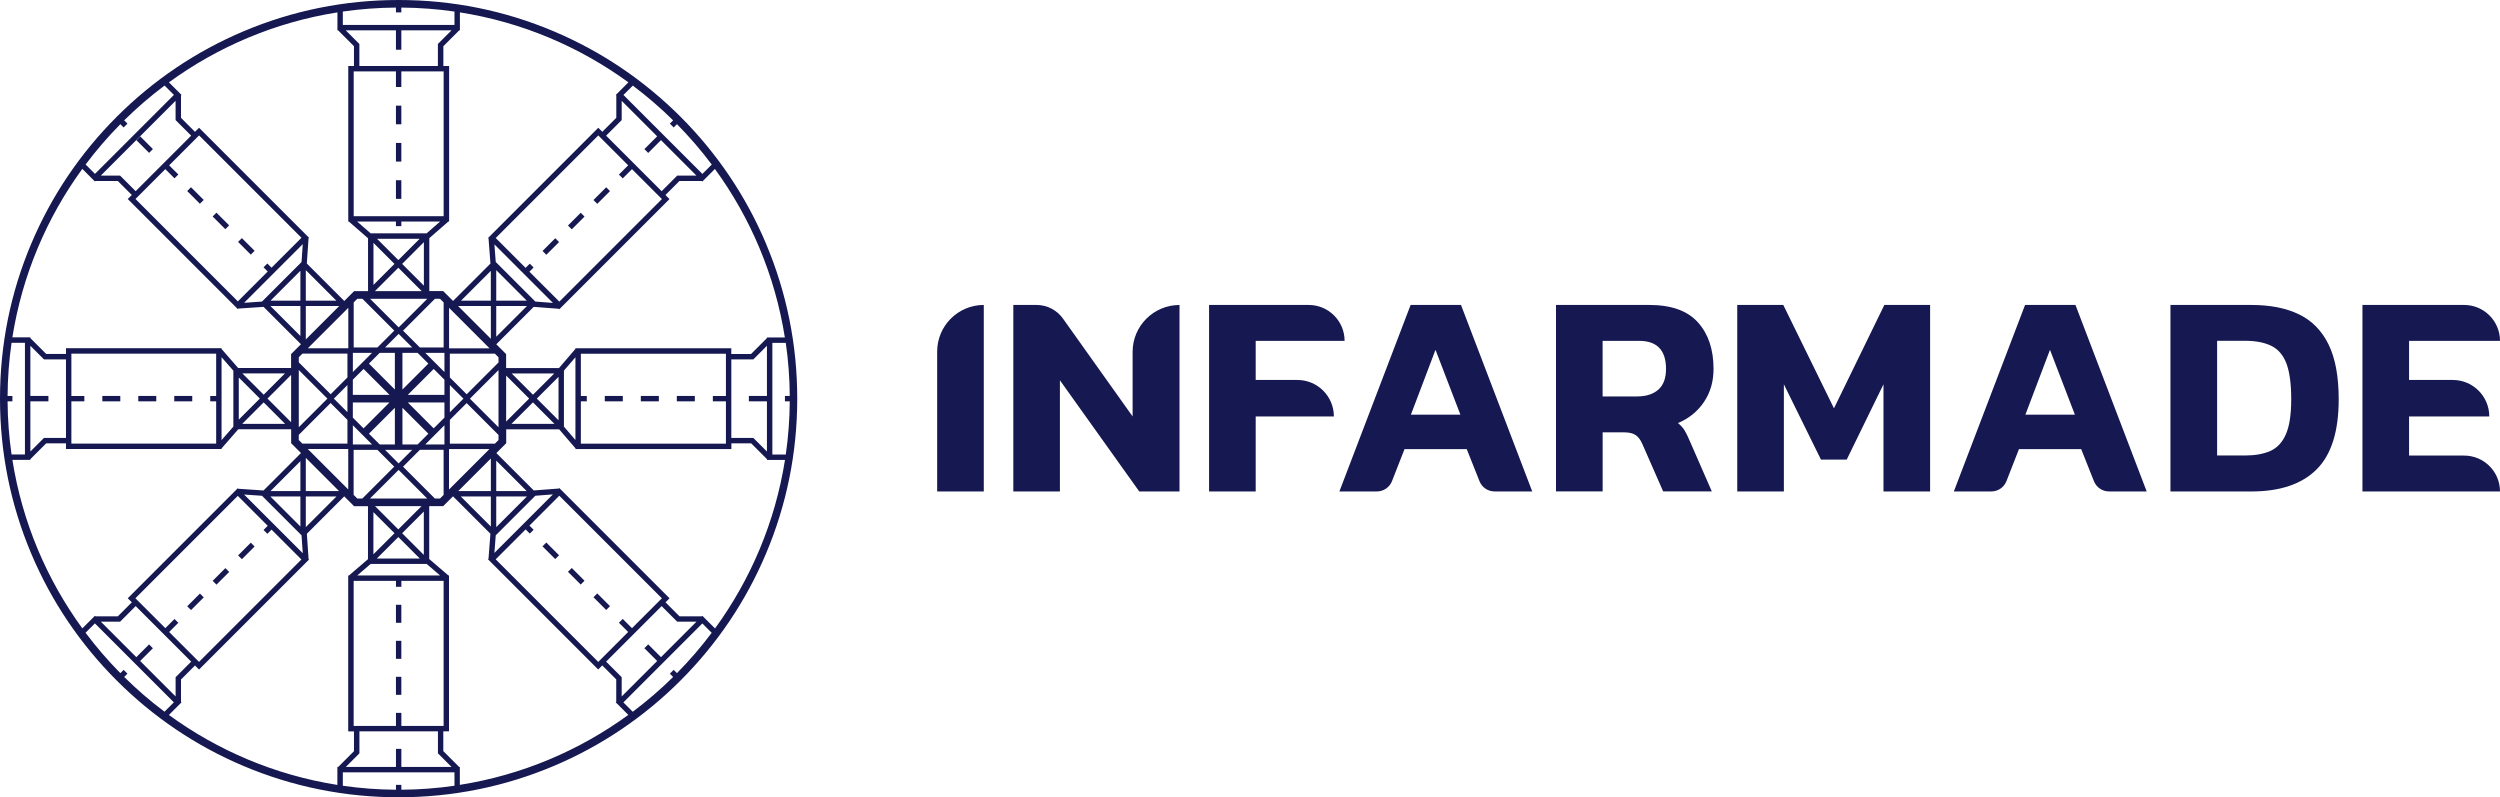 <svg xmlns="http://www.w3.org/2000/svg" id="uuid-61cc5eaf-6c51-4e95-a8d0-b991ebd8f399" data-name="Capa 1" viewBox="0 0 811.86 258.92"><g><path d="M304.34,159.59v-45.42c0-8.36,6.78-15.14,15.14-15.14h0v60.56h-15.14Z" style="fill: #151851;"></path><path d="M329.07,159.59v-60.56h7.53c3.42,0,6.62,1.65,8.6,4.44l22.61,31.77v-20.97c0-8.41,6.82-15.23,15.23-15.23h0v60.56h-13.07l-25.77-36.11v36.11h-15.14Z" style="fill: #151851;"></path><path d="M392.64,159.59v-60.56h32.35c6.44,0,11.66,5.22,11.66,11.66h0s-28.87,0-28.87,0v12.7h13.54c6.54,0,11.85,5.3,11.85,11.85h0s-25.39,0-25.39,0v24.36h-15.14Z" style="fill: #151851;"></path><path d="M434.96,159.59l23.13-60.56h16.36l23.13,60.56h-12.24c-2.15,0-4.08-1.31-4.88-3.31l-4.14-10.42h-20.22l-4.06,10.39c-.79,2.01-2.73,3.34-4.89,3.34h-12.21ZM458.18,134.67h16.08l-8.09-21.07-7.99,21.07Z" style="fill: #151851;"></path><path d="M505.3,159.59v-60.56h30.28c7.15,0,12.41,1.88,15.8,5.64,3.39,3.76,5.08,8.81,5.08,15.14,0,4.08-1.03,7.65-3.1,10.72-2.07,3.07-4.89,5.36-8.46,6.86.88.69,1.58,1.46,2.11,2.3.53.85,1.11,2.02,1.74,3.53l7.15,16.36h-15.8l-6.77-15.42c-.56-1.32-1.29-2.27-2.16-2.87-.88-.6-2.13-.89-3.76-.89h-6.96v19.18h-15.14ZM520.44,128.74h11.19c2.95,0,5.25-.74,6.91-2.21,1.66-1.47,2.49-3.71,2.49-6.72,0-6.08-2.92-9.12-8.74-9.12h-11.85v18.05Z" style="fill: #151851;"></path><path d="M564.16,159.59v-60.56h14.95l16.46,33.57,16.36-33.57h14.86v60.56h-15.14v-34.79l-11.94,24.45h-8.37l-12.04-24.45v34.79h-15.14Z" style="fill: #151851;"></path><path d="M634.5,159.59l23.13-60.56h16.36l23.13,60.56h-12.24c-2.15,0-4.08-1.31-4.88-3.31l-4.14-10.42h-20.22l-4.06,10.39c-.79,2.01-2.73,3.34-4.89,3.34h-12.21ZM657.73,134.67h16.08l-8.09-21.07-7.99,21.07Z" style="fill: #151851;"></path><path d="M704.84,159.59v-60.56h26.24c6.14,0,11.32,1.02,15.52,3.06,4.2,2.04,7.4,5.3,9.59,9.78,2.19,4.48,3.29,10.42,3.29,17.82,0,10.41-2.4,17.99-7.19,22.76-4.8,4.77-11.86,7.15-21.21,7.15h-26.24ZM719.98,147.92h9.03c3.26,0,6-.48,8.23-1.46,2.22-.97,3.92-2.77,5.08-5.41,1.16-2.63,1.74-6.43,1.74-11.38s-.52-8.89-1.55-11.61c-1.03-2.73-2.67-4.64-4.89-5.74-2.23-1.1-5.09-1.65-8.6-1.65h-9.03v37.24Z" style="fill: #151851;"></path><path d="M767.19,159.59v-60.56h33.01c6.44,0,11.66,5.22,11.66,11.66h0s-29.53,0-29.53,0v12.7h14.2c6.54,0,11.85,5.3,11.85,11.85h0s-26.05,0-26.05,0v12.7h17.87c6.44,0,11.66,5.22,11.66,11.66h0s-44.67,0-44.67,0Z" style="fill: #151851;"></path></g><g><rect x="208.1" y="128.58" width="5.85" height="1.75" style="fill: #151851;"></rect><rect x="196.4" y="128.58" width="5.85" height="1.75" style="fill: #151851;"></rect><rect x="219.79" y="128.58" width="5.85" height="1.75" style="fill: #151851;"></rect><rect x="44.91" y="128.58" width="5.84" height="1.75" style="fill: #151851;"></rect><rect x="33.23" y="128.58" width="5.84" height="1.75" style="fill: #151851;"></rect><rect x="56.59" y="128.58" width="5.84" height="1.75" style="fill: #151851;"></rect><rect x="128.58" y="208.1" width="1.75" height="5.85" style="fill: #151851;"></rect><rect x="128.58" y="219.79" width="1.75" height="5.85" style="fill: #151851;"></rect><rect x="128.58" y="196.4" width="1.75" height="5.85" style="fill: #151851;"></rect><rect x="128.58" y="46.42" width="1.75" height="6.05" style="fill: #151851;"></rect><rect x="128.58" y="34.31" width="1.75" height="6.05" style="fill: #151851;"></rect><rect x="128.58" y="58.53" width="1.75" height="6.05" style="fill: #151851;"></rect><rect x="186.25" y="184.21" width="1.75" height="5.85" transform="translate(-77.51 187.13) rotate(-45)" style="fill: #151851;"></rect><rect x="194.53" y="192.48" width="1.75" height="5.85" transform="translate(-80.94 195.4) rotate(-45)" style="fill: #151851;"></rect><rect x="177.98" y="175.94" width="1.75" height="5.85" transform="translate(-74.09 178.86) rotate(-45)" style="fill: #151851;"></rect><rect x="46.09" y="44.05" width="1.75" height="5.84" transform="translate(-19.45 46.96) rotate(-45)" style="fill: #151851;"></rect><rect x="79.12" y="77.08" width="1.75" height="5.84" transform="translate(-33.14 80) rotate(-45)" style="fill: #151851;"></rect><rect x="70.86" y="68.82" width="1.75" height="5.84" transform="translate(-29.72 71.74) rotate(-45)" style="fill: #151851;"></rect><rect x="62.6" y="60.56" width="1.75" height="5.84" transform="translate(-26.3 63.48) rotate(-45)" style="fill: #151851;"></rect><rect x="192.48" y="62.64" width="5.85" height="1.75" transform="translate(12.32 156.77) rotate(-45)" style="fill: #151851;"></rect><rect x="175.94" y="79.18" width="5.85" height="1.75" transform="translate(-4.22 149.92) rotate(-45)" style="fill: #151851;"></rect><rect x="184.21" y="70.91" width="5.85" height="1.75" transform="translate(4.05 153.35) rotate(-45)" style="fill: #151851;"></rect><rect x="77.08" y="178.04" width="5.84" height="1.75" transform="translate(-103.08 108.97) rotate(-45)" style="fill: #151851;"></rect><rect x="68.82" y="186.3" width="5.84" height="1.75" transform="translate(-111.34 105.55) rotate(-45)" style="fill: #151851;"></rect><rect x="60.56" y="194.56" width="5.84" height="1.75" transform="translate(-119.6 102.13) rotate(-45)" style="fill: #151851;"></rect><path d="M248.74,79.07c-6.52-15.42-15.85-29.26-27.74-41.15-11.89-11.89-25.73-21.22-41.15-27.74C163.89,3.42,146.93,0,129.46,0s-34.43,3.42-50.39,10.17c-15.42,6.52-29.26,15.85-41.15,27.74-11.89,11.89-21.22,25.73-27.74,41.15C3.42,95.03,0,111.98,0,129.46s3.42,34.43,10.17,50.39c6.52,15.42,15.85,29.26,27.74,41.15,11.89,11.89,25.73,21.22,41.15,27.74,15.96,6.75,32.92,10.17,50.39,10.17s34.43-3.42,50.39-10.17c15.42-6.52,29.26-15.85,41.15-27.74,11.89-11.89,21.22-25.73,27.74-41.15,6.75-15.96,10.17-32.92,10.17-50.39s-3.42-34.43-10.17-50.39ZM254.9,109.58h-5.85v.23l-5.14,5.14h-6.43v-1.85h-50.62v.21l-5.33,6.21h-17.17v-4.53l-3.19-3.19,12.15-12.15,8.13.62.17.17,35.79-35.79-1.32-1.32,4.54-4.54h7.27l.17.17,4.09-4.09c11.56,15.87,19.53,34.51,22.72,54.72ZM249.06,130.34v16.29l-4.42-4.42h-7.15v-25.5h7.15l4.42-4.42v16.29h-5.87v1.75h5.87ZM235.74,130.34v13.74h-47.11v-13.74h1.93v-1.75h-1.93v-13.72h47.11v13.72h-4.25v1.75h4.25ZM186.87,116.01v26.88l-3.74-4.35v-18.18l3.74-4.35ZM171.84,129.43l-7.47,7.47v-14.94l7.47,7.47ZM166.18,121.28h13.81l-6.91,6.91-6.91-6.91ZM173.08,130.67l6.98,6.98h-13.97l6.98-6.98ZM174.33,129.43l7.05-7.05v14.11l-7.05-7.05ZM213.41,214.65l-11.52,11.52v-6.25l-5.06-5.06,18.03-18.03,5.06,5.06h6.25l-11.52,11.52-4.15-4.15-1.24,1.24,4.15,4.15ZM205.23,203.99l-3-3-1.24,1.24,3,3-9.71,9.72-33.31-33.31,9.72-9.72,1.36,1.36,1.24-1.24-1.36-1.36,9.7-9.7,33.31,33.31-9.7,9.7ZM160.55,179.56l.44-5.72,12.85-12.85,5.72-.44-19.01,19.01ZM161.15,171.19v-9.96h9.96l-9.96,9.96ZM161.15,159.47v-9.88l9.89,9.88h-9.89ZM160.71,144.08h-14.62v-7.73l5.45-5.45,10.35,10.35v1.65l-1.18,1.18ZM148.82,159.47l10.58-10.58v10.58h-10.58ZM159.4,161.23v9.76l-9.76-9.76h9.76ZM159.4,99.38v10.64l-10.64-10.64h10.64ZM149.72,97.63l9.67-9.67v9.67h-9.67ZM158.97,113.11h-13.14v-13.14l13.14,13.14ZM146.09,125.05l4.41,4.41-4.41,4.41v-8.81ZM145.81,158.97v-13.14h13.14l-13.14,13.14ZM152.6,129.47l9.29-9.29v18.58l-9.29-9.29ZM151.55,128.04l-5.47-5.47v-7.71h14.64l1.17,1.17v1.67l-10.34,10.34ZM210.5,49.66l4.15-4.15,11.52,11.52h-6.25l-5.06,5.06-18.03-18.03,5.06-5.06v-6.25l11.52,11.52-4.15,4.15,1.24,1.24ZM203.99,53.69l-3,3,1.24,1.24,3-3,9.72,9.71-33.31,33.31-9.72-9.71,1.36-1.37-1.24-1.24-1.36,1.36-9.7-9.7,33.31-33.31,9.7,9.7ZM179.56,98.37l-5.72-.44-12.85-12.85-.44-5.72,19.01,19.01ZM171.12,99.38l-9.97,9.97v-9.97h9.97ZM161.15,97.63v-9.9l9.9,9.9h-9.9ZM218.6,39.08l-1.07,1.07,1.24,1.24,1.07-1.07c4.05,4.11,7.83,8.49,11.3,13.12l-3.04,3.04-25.64-25.64,3.04-3.04c4.62,3.46,9,7.24,13.1,11.29ZM149.35,9.86v-5.84c20.21,3.19,38.85,11.17,54.72,22.72l-4.09,4.09.16.16v7.27l-4.54,4.54-1.31-1.31-35.79,35.79.15.15.62,8.16-12.14,12.14-3.2-3.2h-4.51v-17.19l6.19-5.4h.24V21.43h-1.87v-6.43l5.14-5.14h.25ZM146.63,249.06h-16.29v-5.87h-1.75v5.87h-16.29l4.42-4.42v-7.15h25.5v7.15l4.42,4.42ZM130.34,235.74v-4.25h-1.75v4.25h-13.74v-47.11h13.74v1.93h1.75v-1.93h13.72v47.11h-13.72ZM116.02,186.87l4.35-3.74h18.18l4.35,3.74h-26.88ZM130.59,173.16l7.04-7.04v14.08l-7.04-7.04ZM136.33,181.38h-13.96l6.98-6.98,6.98,6.98ZM129.35,171.92l-7.55-7.55h15.09l-7.55,7.55ZM128.11,173.16l-6.85,6.85v-13.7l6.85,6.85ZM120.15,161.89l9.29-9.29,9.29,9.29h-18.58ZM112.29,9.86h16.29v6.29h1.75v-6.29h16.29l-4.42,4.42v7.15h-25.5v-7.15l-4.42-4.42ZM128.58,23.18v5.07h1.75v-5.07h13.74v47.02h-29.21V23.18h13.72ZM128.58,71.95v1.49h1.75v-1.49h12.59l-4.39,3.83h-18.16l-4.39-3.83h12.59ZM128.11,85.7l-6.83,6.83v-13.66l6.83,6.83ZM122.44,77.54h13.84l-6.92,6.92-6.92-6.92ZM129.35,86.94l7.61,7.61h-15.21l7.61-7.61ZM130.59,85.7l7.06-7.06v14.12l-7.06-7.06ZM138.76,97.03l-9.29,9.29-9.29-9.29h18.58ZM128.23,114.59v11.91l-8.42-8.42,3.49-3.49h4.93ZM125.05,112.83l4.41-4.41,4.41,4.41h-8.81ZM133.86,146.09l-4.41,4.41-4.41-4.41h8.81ZM123.3,144.33l-3.49-3.49,8.42-8.42v11.91h-4.93ZM130.69,144.33v-11.91l8.42,8.42-3.49,3.49h-4.93ZM130.69,114.59h4.93l3.49,3.49-8.42,8.42v-11.91ZM130.89,107.38l10.35-10.35h1.65l1.18,1.18v14.62h-7.73l-5.45-5.45ZM128.04,107.37l-5.47,5.47h-7.71v-14.64l1.17-1.17h1.67l10.34,10.34ZM120.82,114.59l-6.23,6.23v-6.23h6.23ZM118.07,119.81l8.42,8.42h-11.91v-4.93l3.49-3.49ZM126.49,130.69l-8.42,8.42-3.49-3.49v-4.93h11.91ZM120.82,144.33h-6.23v-6.23l6.23,6.23ZM114.84,146.09h7.73l5.45,5.45-10.35,10.35h-1.65l-1.18-1.18v-14.62ZM130.88,151.55l5.47-5.47h7.71v14.64l-1.17,1.17h-1.67l-10.34-10.34ZM138.1,144.33l6.23-6.23v6.23h-6.23ZM140.84,139.11l-8.42-8.42h11.91v4.93l-3.49,3.49ZM132.42,128.23l8.42-8.42,3.49,3.49v4.93h-11.91ZM138.1,114.59h6.23v6.23l-6.23-6.23ZM111.34,3.75c5.64-.81,11.4-1.25,17.24-1.29v1.57h1.75v-1.57c5.86.04,11.62.48,17.26,1.29v4.35h-36.26V3.75ZM109.58,4.01v5.85h.23l5.14,5.14v6.43h-1.85v50.53h.21l6.21,5.42v17.17h-4.53l-3.19,3.19-12.16-12.16.56-8.19.17-.17-35.73-35.73-1.32,1.32-4.54-4.54v-7.27l.17-.17-4.09-4.09c15.87-11.56,34.51-19.53,54.72-22.72ZM48.41,209.27l-4.14,4.14-11.52-11.52h6.25l5.06-5.06,18.03,18.03-5.06,5.06v6.25l-11.52-11.52,4.14-4.14-1.24-1.24ZM54.93,205.23l2.98-2.98-1.24-1.24-2.98,2.98-9.72-9.71,33.25-33.25,9.72,9.72-1.36,1.36,1.24,1.24,1.36-1.36,9.7,9.7-33.25,33.25-9.7-9.7ZM79.27,160.6l5.81.4,12.84,12.84.4,5.81-19.05-19.05ZM97.55,161.23v9.75l-9.75-9.75h9.75ZM87.85,159.47l9.7-9.7v9.7h-9.7ZM98.19,144.06l-1.17-1.17v-1.67l10.34-10.34,5.47,5.47v7.71h-14.64ZM87.86,97.63l9.69-9.69v9.69h-9.69ZM97.55,99.38v9.73l-9.73-9.73h9.73ZM85.08,97.93l-5.81.4,19.05-19.05-.4,5.81-12.84,12.84ZM62.08,44.05l-18.03,18.03-5.06-5.06h-6.25l24.28-24.28v6.25l5.06,5.06ZM53.69,54.93l2.98,2.98,1.24-1.24-2.98-2.98,9.72-9.72,33.25,33.25-9.72,9.71-1.36-1.36-1.24,1.24,1.36,1.36-9.7,9.7-33.25-33.25,9.7-9.7ZM98.21,114.84h14.62v7.73l-5.45,5.45-10.35-10.35v-1.65l1.18-1.18ZM110.16,99.38l-10.85,10.85v-10.85h10.85ZM99.31,97.63v-9.91l9.91,9.91h-9.91ZM112.83,125.05v8.81l-4.41-4.41,4.41-4.41ZM106.32,129.45l-9.29,9.29v-18.58l9.29,9.29ZM99.31,161.23h9.95l-9.95,9.95v-9.95ZM99.31,159.47v-10.79l10.79,10.79h-10.79ZM99.95,145.81h13.14v13.14l-13.14-13.14ZM99.97,113.09l13.14-13.14v13.14h-13.14ZM39.08,40.32l1.07,1.07,1.24-1.24-1.07-1.07c4.11-4.05,8.49-7.83,13.12-11.3l3.04,3.04-25.64,25.64-3.04-3.04c3.46-4.62,7.24-9,11.29-13.1ZM26.74,54.85l4.09,4.09.16-.16h7.27l4.54,4.54-1.31,1.31,35.73,35.73.15-.15,8.22-.56,12.14,12.14-3.2,3.2v4.51h-17.19l-5.4-6.19v-.24H21.43v1.87h-6.43l-5.14-5.14v-.25h-5.84c3.19-20.21,11.17-38.85,22.72-54.72ZM84.38,129.43l-6.84,6.84v-13.68l6.84,6.84ZM78.7,121.26h13.85l-6.92,6.92-6.92-6.92ZM85.62,130.67l6.97,6.97h-13.93l6.97-6.97ZM86.86,129.43l7.68-7.68v15.36l-7.68-7.68ZM75.78,120.38v18.16l-3.83,4.39v-26.94l3.83,4.39ZM70.2,130.34v13.72H23.18v-13.72h4.21v-1.75h-4.21v-13.74h47.02v13.74h-1.93v1.75h1.93ZM9.86,128.58v-16.29l4.42,4.42h7.15v25.5h-7.15l-4.42,4.42v-16.29h5.86v-1.75h-5.86ZM2.46,130.34h1.57v-1.75h-1.57c.04-5.86.48-11.62,1.29-17.26h4.35v36.26H3.75c-.81-5.64-1.25-11.4-1.29-17.24ZM4.01,149.34h5.85v-.23l5.14-5.14h6.43v1.85h50.53v-.21l5.42-6.21h17.17v4.53l3.19,3.19-12.16,12.16-8.19-.56-.17-.17-35.73,35.73,1.32,1.32-4.54,4.54h-7.27l-.17-.17-4.09,4.09c-11.56-15.87-19.53-34.51-22.72-54.72ZM40.32,219.84l1.07-1.07-1.24-1.24-1.07,1.07c-4.05-4.11-7.83-8.49-11.3-13.12l3.04-3.04,25.64,25.64-3.04,3.04c-4.62-3.46-9-7.24-13.1-11.29ZM109.56,249.06v5.84c-20.21-3.19-38.85-11.17-54.71-22.72l4.09-4.09-.16-.16v-7.27l4.54-4.54,1.31,1.31,35.73-35.73-.15-.15-.56-8.22,12.14-12.14,3.2,3.2h4.51v17.19l-6.18,5.31h-.24v50.62h1.87v6.43l-5.14,5.14h-.25ZM147.58,255.17c-5.64.81-11.4,1.25-17.24,1.29v-1.57h-1.75v1.57c-5.86-.04-11.62-.48-17.26-1.29v-4.35h36.26v4.36ZM149.33,254.91v-5.85h-.23l-5.14-5.14v-6.43h1.85v-50.62h-.21l-6.21-5.33v-17.17h4.53l3.19-3.19,12.15,12.15-.62,8.12-.17.17,35.79,35.79,1.32-1.32,4.54,4.54v7.27l-.17.17,4.09,4.09c-15.87,11.56-34.51,19.53-54.72,22.72ZM219.84,218.6l-1.07-1.07-1.24,1.24,1.07,1.07c-4.11,4.05-8.49,7.83-13.12,11.3l-3.04-3.04,25.64-25.64,3.04,3.04c-3.46,4.62-7.24,9-11.29,13.1ZM232.18,204.07l-4.09-4.09-.16.16h-7.27l-4.54-4.54,1.31-1.31-35.79-35.79-.15.15-8.16.62-12.14-12.14,3.2-3.2v-4.51h17.19l5.31,6.18v.24h50.62v-1.87h6.43l5.14,5.14v.25h5.84c-3.19,20.21-11.17,38.85-22.72,54.72ZM255.17,147.6h-4.35v-36.26h4.36c.81,5.64,1.25,11.4,1.29,17.24h-1.57v1.75h1.57c-.04,5.86-.48,11.62-1.29,17.26Z" style="fill: #151851;"></path></g></svg>